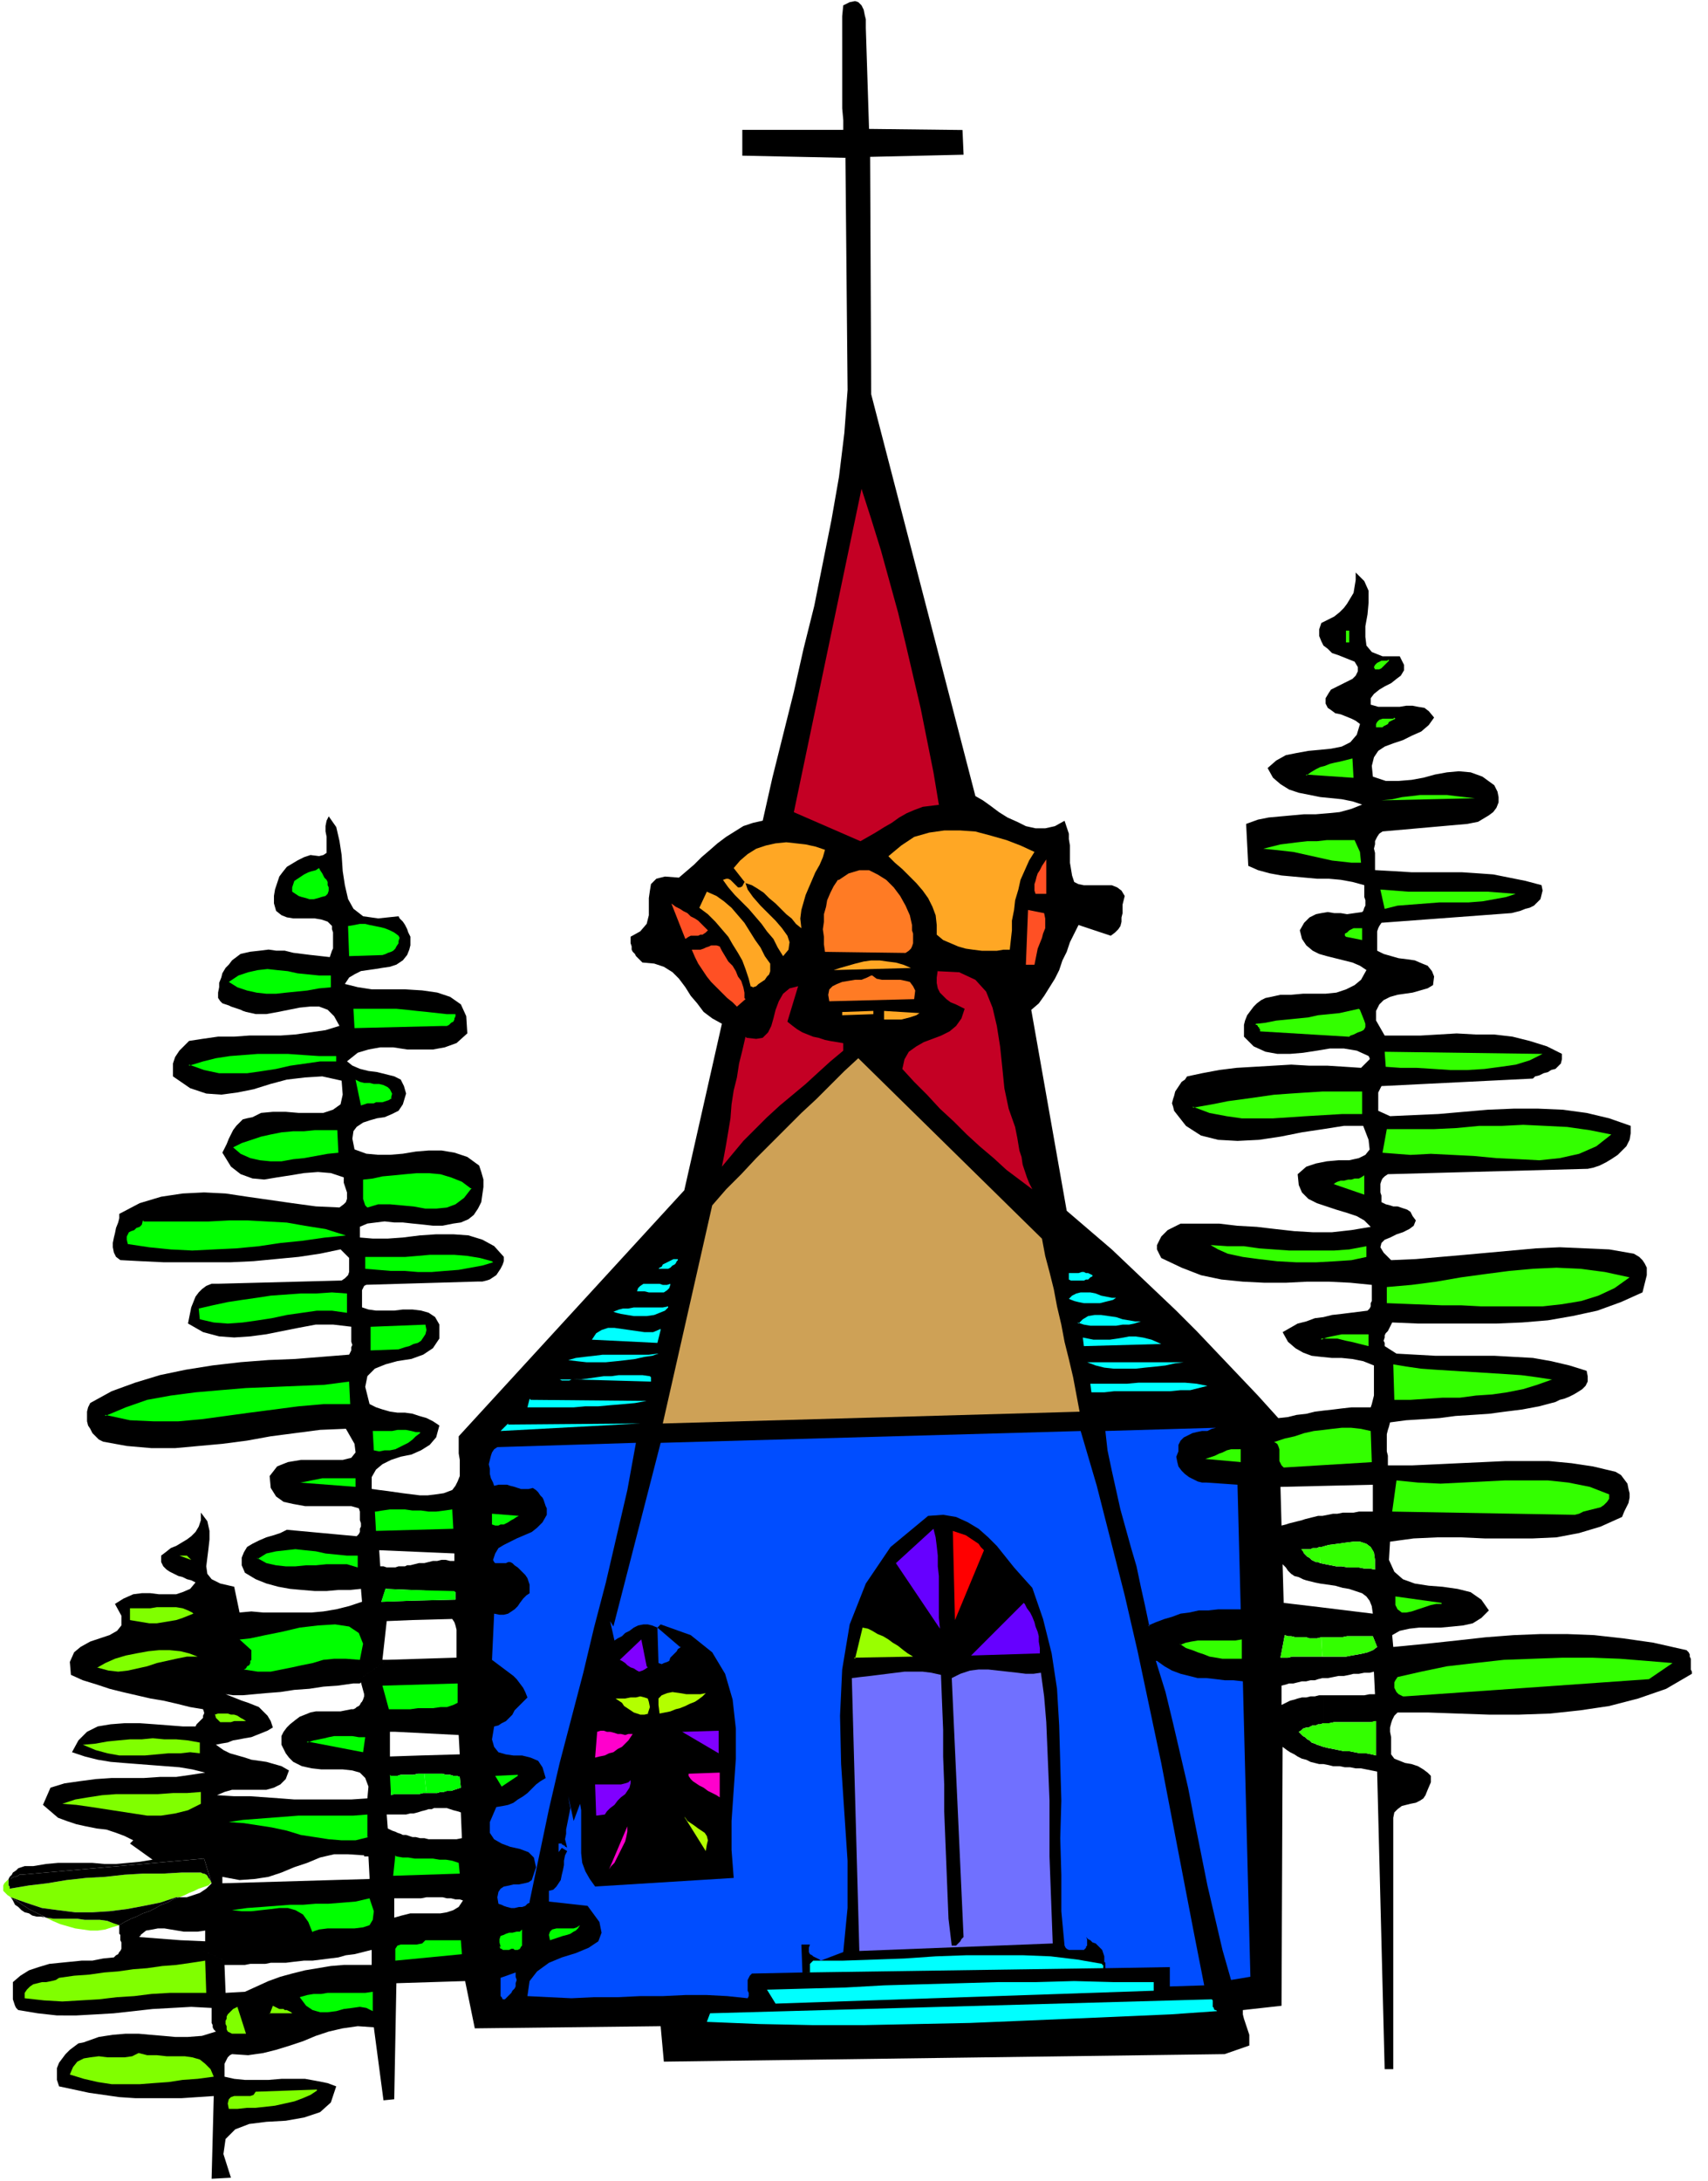 <svg xmlns="http://www.w3.org/2000/svg" fill-rule="evenodd" height="270.667" preserveAspectRatio="none" stroke-linecap="round" viewBox="0 0 1590 2030" width="212"><style>.pen1{stroke:none}.brush2{fill:#80ff00}.brush3{fill:#000}.brush4{fill:#c40024}.brush5{fill:#3f0}.brush6{fill:#ffa724}.brush7{fill:#0f0}.brush8{fill:#ff5024}.brush9{fill:#ff7b24}.brush11{fill:#0ff}.brush12{fill:#004dff}.brush13{fill:#60f}.brush16{fill:#8000ff}.brush18{fill:#b3ff00}.brush19{fill:#f0c}</style><path class="pen1 brush2" fill-rule="nonzero" d="M164 1766h3l5-2 4-2 5-2 4-2 3-1 3-1 3-1 1-1 1-1h1v-1l-1-1-1-2-1-1-1-2-1-1-2-1h-1l-2-1h-18l-18 1h-18l-17 1-18 2-18 1-18 2-18 3-17 2-18 3v-2l-1-1v-6l-1 1-2 2-1 1-1 2v5l2 2 2 2 3 2 14 5 15 5 15 2 16 2h16l16-1 16-2 16-3 15-3 15-5zm-54 25-5-1-5-2-7-1H79l-7-1H50l-7-1 6 3 7 3 7 2 7 2 7 1 7 1h7l7-1 6-2 7-2z"/><path class="pen1 brush3" fill-rule="nonzero" d="m1295 1633 3 4 5 2 5 2 6 1 6 2 5 3 4 3 3 3v6l-3 7-2 5-2 3-3 2-4 2-5 1-4 1-4 1-4 3-3 3-1 5v234h-8l-7-277-5-1-5-1-5-1h-5l-5-1h-5l-5-1h-6l-4-1-5-1v-16l4 1 5 1 5 1 5 1h5l5 1 5 1h6l5 1 4 1v-32l-5 1h-34l-5 1h-5v-26h38l5-1h5l-1-21-4 1h-5l-5 1h-5l-4 1-5 1h-5l-5 1-5 1h-5v-20h22l5-1 6-1 5-1 4-1 5-2 4-3-4-10h-24l-5 1h-19l-1-28 49 6-1-7-2-5-3-4-4-3-6-2-6-2-6-1-7-2-7-1-7-1v-19l5 1 5 1 5 1h5l6 1h10l5 1h5l5 1v-9l-1-7-3-5-4-3-6-2h-6l-8 1-7 1-8 1-7 2 1-29 5-1 5-1h4l5-1h10l5-1h13v-25l-86 2 1 36 4-1 3-1 4-1 4-1 4-1 3-1 4-1 4-1 4-1h4l-1 29h-2l-2 1h-4l-2 1h-8l1 2 1 2 2 2 1 1 2 1 2 2 2 1 2 1h2l2 1v19l-5-1-4-1-4-1-3-1-4-2-4-1-3-2-3-3-2-3-3-3 1 36 34 4 1 28-4 1h-7l-3-1h-10l-4-1h-3l-3-1-4 21h7l4-1h28v20l-4 1-3 1h-4l-4 1h-4l-4 1-4 1h-4l-3 1-4 1v18l4-2 4-2 4-1 3-1 4-1h4l4-1h4l4-1h4v26l-3 1h-2l-2 1h-3l-2 1-2 1h-2l-3 1-2 2-2 1 2 2 2 2 2 1 2 2 2 1 2 2 3 1 2 1 3 1 3 1v16h-4l-4-1-4-1-4-2-4-1-4-2-3-2-4-2-3-2-4-3-1 241-36 4v4l1 4 1 3 1 3 1 3 1 3 1 3v10l-23 8-522 7-3-33-173 2-9-44-64 2-2 108-10 1-9-68-15-1-14 2-13 3-12 4-12 5-12 4-13 4-12 3-14 2-15-1-2 1-2 2-1 2-1 2-1 2v12l9 2 10 1h22l12-1h22l11 2 10 2 8 3-5 15-10 9-15 5-17 3-18 1-16 2-13 5-9 9-2 14 7 22-18 1 2-77-15 1-15 1h-43l-15-1-14-2-14-2-14-3-14-3-2-6v-11l2-5 3-4 3-4 4-4 4-3 4-3 5-1 14-5 13-2 12-1h12l11 1 12 1 11 1h12l13-1 13-4-2-2-1-2v-2l-1-2v-14l-19-1-18 1-18 1-18 2-18 2-17 1-18 1H53l-18-2-18-3-2-2-1-2-1-3-1-3v-16l7-6 8-5 9-3 10-3 10-1 10-1 10-1h10l10-2 10-1 2-2 2-1 1-2 1-1 1-2v-6l-1-2v-3l19-2v1h-1v1h-1l39 3 50 23h-9l1 26 18-1 11-5 11-5 11-4 11-3 12-3 12-2 12-2 12-1h26v-14l-8 2-8 2-8 1-7 2-8 1-8 1-8 1h-8l-9 1-8 1 101-43v1l7-2 8-2h28l6-1 6-2 5-3 4-6-3-1h-4l-4-1h-4l-4-1h-15l-5 1h-5l-43-20-1-19h-4v-1l48-17 4 1h4l4 1h26l5-1-1-24-3-1-4-1-3-1-3-1h-12l-2 1h-3l-2-15h10l3-1h3l3-1h4l3-1 3-1 3-1-1-10-3-1h-3l-3-1h-4l-3-1h-17l-2-17 35-1-1-18-59-3-41-21h2l2-1 1-1 2-1 1-1 1-2 1-1 1-2 1-3v-2l-3-11-1 1h-6l32-22 64-2v-26l-1-4-1-3-2-3-37 1-1-18 41-1v-7l-41-2-1-23 4-1 4-1h5l4-1 4-1h4l4-1h4l4 1h4v-7l-70-3 1 15h3l3 1h8l3-1h6l2-1h3l1 23-24-1-4 12 28-1 1 18-24 1-4 36h5l-32 22-14 2-14 1-13 2-14 1-13 2-13 1-11 1-11 1h-9l-7-1 5 2 5 2 5 2 6 2 5 2 5 2 4 4 4 4 3 5 2 6-5 3-5 2-5 2-5 2-6 1-5 1-6 1-5 2-6 1-5 1 7 5 6 3 7 2 7 2 6 2 7 1 7 1 7 2 7 2 7 4-3 8-5 5-6 3-7 2h-32l-7 2-7 3 16 1h15l14 1 14 1 13 1h53l15-1 1-11-3-8-5-5-7-2-9-1h-20l-9-1-9-2-8-4-4-4-3-4-2-4-2-4v-8l2-4 3-4 3-3 5-4 4-3 5-2 5-2 5-1h23l5-1 5-1 41 21h-5v23l30-1 2 17h-6l-4 1h-12l-3 1h-6v18l3-1h23l4-1h3l2 15-3 1-4 1-3 1-4 1h-3l-4 1h-18l1 13 2 1 2 1 3 1 2 1 3 1 2 1h3l3 1 3 1h3l-48 17-15-1h-13l-13 3-12 5-12 4-12 5-12 4-13 2-14 1-16-3v6l137-4v-2l43 20h-20v17l-101 43h-14l-5 1h-14l-5 1h-10l-50-23 23 1v-10l-7 1h-13l-6-1-6-1-6-1h-6l-5 1-6 1-5 4-19 2v-2l-1-1v-8l5-3 6-3 5-2 6-3 6-2 6-3 5-3 6-2 5-3 6-2h7l3-1 3-1 3-1 3-1 3-2 3-2 2-2 3-3-7-23-170 15h-2l-1 1h-1l-1 1h-2l-2 1-1 1H8l1-2 2-2 1-2 3-2 2-2 3-1 3-1h8l12-2 11-1h32l11 1h11l11-1 11-1 12-2-21-15 3-3-8-4-8-3-9-3-9-1-10-2-9-2-9-3-8-3-7-6-7-6 7-16 13-4 14-2 15-2 15-1h30l15-1h15l14-2 13-2-12-3-12-2-13-1-13-1-13-1-13-1-12-1-12-2-12-3-12-4 6-11 8-8 10-5 12-2 13-1h14l14 1 13 1 13 1h12l1-2 1-1 1-1 2-2 1-1 1-1v-2l1-2v-1l-1-3-12-2-12-3-13-3-12-2-13-3-13-3-12-3-12-4-13-4-11-5-1-12 4-9 6-5 9-5 9-3 9-3 7-4 4-5v-9l-6-11 8-5 9-4 8-1h8l8 1h16l6-2 7-3 5-6-4-2-4-1-4-2-4-1-4-2-4-2-3-2-3-3-2-4v-6l4-3 5-4 5-2 5-3 5-3 4-3 4-4 3-5 2-6v-7l6 8 2 9v8l-1 9-1 8-1 8 1 7 4 5 8 4 13 3 5 24 11-1 11 1h45l11-1 12-2 12-3 12-4-1-12-10 1h-11l-11 1h-11l-12-1-11-1-11-2-11-3-10-4-10-6-3-7v-7l2-5 3-5 5-3 6-3 7-3 7-2 6-2 6-3 65 6 2-2 1-2v-3l1-2v-3l-1-3v-8l-1-3-7-2h-43l-11-2-9-2-7-5-5-8-1-11 7-9 10-4 12-2h39l8-2 4-5-1-8-8-14-24 1-23 3-23 3-22 4-23 3-22 2-22 2h-22l-23-2-22-4-4-2-3-3-3-3-2-4-2-3-1-4v-9l1-4 2-4 20-11 22-8 23-7 24-5 25-4 26-3 26-2 25-1 25-2 25-2 1-2 1-2v-3l1-2-1-3v-14l-17-2h-16l-16 3-15 3-15 3-15 2-15 1-14-1-15-4-14-8 1-5 1-5 1-5 2-5 2-5 3-4 3-3 4-3 5-2h6l115-3 3-2 1-1 2-2 1-3v-13l-8-8-19 4-20 3-21 2-21 2-21 1h-63l-21-1-19-1-4-3-2-4-1-5v-4l1-5 1-4 1-5 2-5 1-4v-4l19-10 20-6 20-3 20-1 20 1 20 3 21 3 21 3 22 3 22 1 4-3 2-2 1-3v-6l-1-3-1-3-1-3v-5l-12-4-12-1-13 1-12 2-13 2-12 2-11-1-11-4-9-7-8-13 2-4 2-4 2-5 2-4 2-4 3-4 3-3 3-3 4-1 5-1 8-4 11-1h12l12 1h23l9-3 7-5 2-9-1-13-18-4-16 1-17 2-15 4-16 5-15 3-15 2-14-1-15-5-16-11v-12l1-3 1-3 2-3 2-3 3-3 3-3 3-3 13-2 14-2h15l14-1h29l14-1 14-2 14-2 13-4-5-9-6-6-8-3h-8l-10 1-10 2-10 2-11 2h-10l-9-2-3-1-2-1-3-1-3-1-3-1-2-1-3-1-3-1-2-2-2-3v-5l1-5v-4l2-5 1-4 3-5 3-3 3-4 4-3 4-3 9-2 9-1 8-1 7 1h8l8 2 8 1 8 1 9 1 9 1 1-3 1-3 1-2v-15l-1-3v-3l-4-4-6-2-6-1h-20l-6-1-5-2-5-4-2-7v-7l1-6 2-6 2-6 3-4 4-5 5-3 5-3 6-3 6-2 8 1 4-1 3-2v-15l-1-5v-5l1-5 2-4 7 10 3 13 2 13 1 15 2 13 3 13 5 9 9 7 14 2 19-2 1 2 3 3 2 3 2 4 1 3 2 4v8l-1 4-2 5-4 5-6 4-6 2-7 1-6 1-7 1-7 1-6 3-5 3-4 6 12 3 13 2h31l16 1 14 2 12 4 10 7 5 11 1 16-10 9-11 4-11 2h-24l-13-2h-12l-11 2-10 3-10 8 5 4 7 3 8 2 8 1 8 2 8 2 6 3 3 6 2 7-3 10-4 6-6 3-7 3-7 1-7 2-6 2-6 4-3 4-1 7 2 10 11 4 11 1h11l12-1 12-2 12-1h12l12 2 12 4 11 8 2 6 2 7v7l-1 7-1 7-3 6-4 6-5 4-7 3-7 1-10 2h-9l-9-1-10-1-9-1h-8l-9-1-8 1-8 1-7 3v10l12 1h14l14-1 16-2 15-1h16l14 1 13 4 11 6 9 10v4l-1 3-2 4-2 3-2 3-3 2-3 2-3 1-4 1h-5l-103 3-2 1-1 2-1 2v16l6 2 7 1h17l8-1h9l8 1 7 2 6 4 4 7v13l-6 9-9 6-11 4-13 2-11 3-10 4-7 7-2 10 4 16 6 3 6 2 7 2 7 1h7l7 1 6 2 7 2 6 3 6 4-3 11-6 7-8 5-9 4-10 2-9 3-8 4-6 5-4 7v11l7 1 8 1 7 1 7 1 8 1 8 1h7l8-1 7-1 8-3 3-4 2-4 2-5v-15l-1-6v-16l210-229 35-155-9-5-8-6-6-8-6-7-5-8-6-8-6-6-8-5-9-3-11-1-2-2-2-2-2-2-1-2-2-2-1-2v-3l-1-3v-6l9-5 6-7 2-8v-16l1-7 1-6 5-5 8-2 13 1 7-6 7-6 7-7 7-6 8-7 8-6 8-5 8-5 9-3 9-2 9-40 10-40 10-40 9-40 10-40 8-40 8-40 7-40 5-41 3-40-2-216-96-2v-24h94v-9l-1-11V15l1-10 6-3 5-1 3 1 3 3 2 4 1 5 1 4v8l3 94 87 1 1 23-87 2 1 221 97 374 7 4 7 5 8 6 8 5 9 4 8 4 9 2h9l9-2 9-5 2 6 2 6v5l1 6v16l1 6 1 6 2 6 4 2 5 1h26l5 2 4 3 3 5-1 4-1 4v8l-1 4v4l-1 4-2 3-3 3-4 3-30-10-4 8-4 8-3 9-4 8-3 9-4 8-5 8-5 8-5 7-7 6 33 187 21 18 21 18 20 19 20 19 20 19 19 19 19 20 19 20 19 20 19 21 9-1 8-2 9-1 8-2 8-1 9-1 8-1 9-1h18l1-3 1-4 1-4v-28l-10-4-10-2-10-1h-9l-10-1-9-1-8-3-7-4-7-6-5-9 7-4 7-4 8-2 8-3 8-1 8-2 9-1 8-1 8-1 8-1 2-2 1-2v-3l1-2v-15l-20-2-20-1h-20l-20 1h-20l-20-1-20-2-19-4-18-7-19-9-2-4-2-4v-4l2-4 2-4 3-3 3-3 4-2 4-2 4-2h36l17 2 18 1 17 2 18 2 17 1h18l18-2 18-3-6-6-7-4-9-3-10-3-9-3-9-3-8-4-6-6-3-7-1-10 8-7 9-3 10-2 11-1h10l9-2 6-3 4-5-1-9-5-13h-18l-19 3-20 3-20 4-20 3-20 1-18-1-16-4-14-9-11-14-1-4-1-3 1-4 1-3 1-4 2-3 2-3 2-3 3-2 2-3 14-3 16-3 16-2 17-1 17-1 17-1 17 1h17l16 1 15 1 1-1 1-1 1-1 1-1 1-1 1-1 1-1 1-1v-1l-1-2-11-5-12-2h-13l-12 2-13 2-12 1h-12l-11-2-11-5-9-9v-11l1-4 2-5 3-4 3-4 3-3 4-3 4-2 5-1 9-2h10l11-1h21l10-1 9-3 8-4 6-5 5-9-6-4-7-3-8-2-8-2-8-2-7-2-6-3-6-5-4-6-2-8 4-7 5-5 6-3 5-1 6-1 6 1h6l6 1 7-1 7-1 1-1 1-3 1-2v-5l-1-3v-11l-11-3-11-2-11-1h-11l-11-1-11-1-11-1-11-2-11-3-9-4-2-39 11-4 10-2 11-1 11-1 11-1h11l12-1 10-1 11-3 10-4-9-3-10-2-10-1-10-1-10-2-10-2-9-3-8-5-7-6-5-9 8-7 9-5 10-2 11-2 11-1 10-1 10-2 8-4 6-7 3-10-4-3-4-2-5-2-5-2-5-1-4-3-3-2-2-4v-5l3-5 2-3 4-2 4-2 4-2 4-2 4-2 3-3 2-4v-4l-3-5-5-2-5-2-5-2-6-2-4-4-4-3-2-4-2-5v-6l2-6 6-3 6-3 5-4 4-4 3-4 3-5 3-5 1-6 1-6v-7l8 8 4 9v11l-1 11-2 11v10l1 8 5 6 10 4h16l4 8v5l-3 5-4 3-5 4-6 3-5 3-5 4-3 4v6l7 2h20l6-1h6l5 1 6 1 4 3 5 6-5 7-7 6-9 4-8 4-9 3-8 3-6 4-4 6-2 8 1 10 12 4h12l12-1 11-2 11-3 11-2 11-1 11 1 11 4 11 8 3 6 1 5v5l-2 5-3 4-4 3-5 3-5 3-5 1-5 1-79 7-3 2-2 3-2 4v3l-1 4 1 4v16l18 1 16 1h47l15 1 14 1 15 3 15 3 15 4 1 5-1 4-1 4-3 3-3 3-4 2-4 1-5 2-4 1-4 1-121 9-2 3-1 2-1 3v18l6 3 7 2 7 2 8 1 7 1 7 3 5 2 4 5 2 5-1 8-5 3-7 2-7 2-7 1-7 1-7 2-6 3-4 4-3 6v9l8 14h33l17-1 17-1 18 1h17l17 2 16 4 16 5 14 7v5l-1 4-2 2-3 3-4 1-3 2-4 1-4 2-4 1-2 2-141 7-1 2-1 2-1 2v17l11 5 22-1 23-1 23-2 23-2 24-1h23l23 1 22 3 21 5 20 7v7l-1 6-3 6-4 4-4 4-6 4-5 3-6 3-6 2-5 1-186 5-3 2-2 2-1 2-1 3v8l1 3v6l4 2 4 1 3 1h4l3 1 3 1 3 1 3 2 2 4 3 4-2 5-4 3-6 3-6 2-6 3-5 2-3 3-1 4 3 5 7 7 23-1 23-2 23-2 22-2 22-2 22-2 22-1 23 1 23 1 23 4 5 3 3 3 2 3 2 4v7l-1 4-1 4-1 4-1 4-20 9-22 8-23 5-23 4-24 2-24 1h-73l-24-1-1 2-1 2-1 2-1 2-2 2-1 2v2l-1 3 1 2v3l11 7 18 1 18 1h55l18 1 18 1 17 3 17 4 16 5 1 5v5l-2 4-3 3-3 2-5 3-4 2-5 2-4 1-4 2-15 4-16 3-16 2-15 2-15 1-16 1-15 2-15 1-16 1-15 2-1 4-1 3-1 4v16l1 4v9h23l22-1 21-1 22-1 21-1h41l21 2 20 3 21 5 5 3 3 4 3 4 1 5 1 4v4l-1 5-2 4-2 4-2 5-20 9-20 6-21 4-22 1h-45l-22-1h-22l-22 1-22 3-1 17 5 11 8 7 11 4 13 2 13 1 14 2 12 3 10 7 7 10-7 7-8 5-9 2-10 1-11 1h-20l-9 1-9 2-7 4 1 11 31-3 28-3 27-3 26-2 25-1h25l25 1 27 3 28 4 31 7 2 2 1 2v2l1 2v10l1 2v2l-24 14-26 9-27 7-27 4-28 3-29 1h-28l-29-1-28-1h-28l-3 3-2 4-1 3-1 4v4l1 5v17z"/><path class="pen1 brush3" fill-rule="nonzero" d="m1300 1561 23-5 24-5 26-3 27-3 27-1 28-1h27l26 1 25 2 24 2-22 15-226 16h-3l-2-1-2-1-2-2-1-2-1-2v-5l1-2 2-3zm42-69-5 1-5 1-6 2-6 2-6 2-5 1h-4l-4-3-2-4v-8l43 7zm-42-114 20 2 21 1 20-1 20-1 20-1h40l19 2 20 4 18 7v4l-2 3-3 3-3 2-4 1-4 1-4 1-4 1-4 2-4 1-170-3 4-29zm144-94-13 5-13 4-15 3-14 2-15 1-15 2h-16l-15 1-15 1h-15l-1-33 12 2 14 2 14 1 16 1 16 1 16 1 16 1 15 1 15 2 14 2zm73-95-14 10-15 7-16 5-18 3-18 2h-57l-19-1h-18l-51-2v-15l23-2 23-3 23-4 22-3 23-3 22-2 22-1 22 1 23 3 23 5zm-226-138h44l21-1 21-2h21l20-1 21 1 20 1 21 3 20 4-14 11-16 7-18 4-19 2-19-1-21-1-21-2-20-1-20-1-19 1-26-2 4-22zm145-70-12 6-13 4-14 2-15 2-16 1h-16l-15-1-16-1h-15l-14-1-1-14 147 2zm-25-149-9 3-11 2-11 2-13 1h-27l-13 1-13 1-13 1-12 3-4-18 13 1 13 1h74l13 1 13 1zm-38-89-87 2 10-1 9-2 9-1 8-1h25l8 1 9 1 9 1zm-75-75-1 2-2 1-2 1-1 2-2 1-2 1-1 1h-6v-3l1-2 1-1 1-1 3-1h12zm-19-46 2 1h3l2-1 1-1 1-1 1-1 1-1 2-2 1-1h-7l-2 1-2 1-1 1-1 1-1 2 1 2zm-26-25v-10h3v11h-3zm-37 124 4-2 5-3 4-2 4-1 5-2 4-1 5-1 4-1 4-1 4-1 1 18-44-2zm-40 69 8-2 8-2 8-1 8-1 9-1h9l9-1h26l5 11 1 10h-9l-9-1-9-1-9-2-9-2-9-2-9-2-9-1-9-1-10-1zm77 82-1-1v-2l2-1 2-2 2-1 2-1h8v11l-15-3zm2 93-82-5v-2l-1-1v-1h-1v-1l-1-1h-1v-1l9-1 10-2 10-1 10-1 10-1 9-2 10-1 10-1 9-2 10-1 4 10 1 3v3l-1 2-1 1-2 1-3 1-2 1-2 1-3 1-1 1zm-145 65 18-2 15-3 15-2 14-2 14-2 14-1 15-1 16-1h37v21h-19l-17 1-17 1-15 1-15 1h-29l-14-2-16-3-15-5zm131 72 2-1 2-1 3-1h3l4-1h3l3-1h4l2-1 3-2v18l-28-10zm-114 57 16 1h15l14 2 14 1 14 1h42l14-1 16-3v10l-14 3-15 1-18 1h-18l-18-1-17-2-15-2-14-3-9-4-6-4zm103 87 5-1 4-1 5-1 5-1h25v11l-4-1-4-1-4-1-4-1-5-1-4-1-4-1h-10l-5 1zm-839 87-4 4-3 3-4 3-4 2-4 2-4 2-5 1h-5l-5 1-5-1-1-18h18l5-1h8l5 1 4 1 4 1zm4-100 2 5-1 4-2 3-2 3-3 2-4 1-4 2-4 1-3 1-3 1-26 1v-22l51-2zm63-59-9 4-11 2-11 2-13 1-12 1h-13l-12-1h-13l-12-1-12-1v-11h37l12-1 11-1h23l12 1 12 2 12 4zm-120-76 9-1 9-2 11-1 10-1 11-1h11l11 1 10 3 10 4 9 6-7 9-8 6-8 3-10 1h-10l-11-2-11-1-11-1h-11l-10 3-2-2-1-3-1-3v-18zm26-76-2 2-3 1-3 1h-6l-2 1h-6l-3 1-3 1-5-24 4 2 4 1h5l4 1h5l4 1 4 2 2 2 2 4v4zm60-78v2l-1 2v1l-1 2-2 1-1 1-1 1-2 1h-4l-82 2-1-18h40l10 1 9 1 10 1 9 1 9 1h8zm-53-74 1 3-1 3v2l-2 3-1 2-2 2-2 1-3 1-2 1-3 1-31 1-1-28 6-1 5-1h5l4 1 5 1 5 1 4 1 5 2 4 2 4 3zm-66-38-2 2-4 1-3 1-4 1h-4l-3-1-4-1-3-1-3-2-3-2v-4l1-3 1-3 3-2 3-2 3-2 4-2 3-1 4-1 3-2 1 2 2 3 1 2 1 2 2 2 1 2v3l1 2v3l-1 3zm-92 82 9-6 9-3 9-2 9-1 9 1 10 1 9 2 10 1 10 1h11v11l-11 1-11 2-10 1-10 1-9 1h-9l-9-1-9-2-9-3-8-5zm-37 77 13-3 12-3 13-2 13-1 13-1h28l14 1 15 1h16v5h-15l-14 2-14 2-13 3-13 2-14 2h-26l-14-3-14-4zm41 77 8-4 9-3 9-3 9-2 10-2 11-1h10l10-1h21l1 21-10 1-11 2-11 2-10 1-11 2h-10l-10-1-9-2-9-4-7-6zm-98 90-1-4v-3l1-2 1-2 2-1 3-1 2-2 3-1 2-2 2-3h60l19-1h18l18 1 18 1 17 3 19 3 19 6-20 2-21 3-20 2-20 3-21 2-21 1-20 1-20-1-20-2-20-3zm66 70v-10l13-3 14-3 13-2 14-2 13-2 14-1 14-1h14l15-1 14 1v18l-14-2h-14l-14 2-14 2-14 3-13 2-14 2-14 1-13-1-13-3zm-87 89 19-7 20-7 22-4 23-3 23-2 24-2 25-1 24-1 24-1 23-3 1 21h-25l-23 2-23 3-23 3-22 3-22 3-22 2h-23l-22-1-23-4zm181 63 6-1 5-1 5-1 5-1h31v8l-51-4zm-40 70 9-4 9-2 9-1 9-1 9 1 10 1 9 2 10 1 10 1h10v11l-10-3h-19l-10 1h-9l-10 1h-9l-9-1-9-2-8-4zm-72-2h7l4 4-10-4zm12 53-4 3-5 2-6 2-6 1-6 1-6 1h-7l-6-1-6-1-6-1v-11h19l6-1h18l6 1 5 2 5 3zm-89 51 8-4 9-4 10-3 10-2 11-2 10-1h10l10 1 8 2 8 3h-10l-10 2-9 2-9 2-9 3-9 2-9 2-9 1-9-1-10-3zm-13 72 12-1 11-2 10-1 11-1h11l10-1 11 1h11l11 1 11 2v10l-9-1-9 1h-11l-11 1-11 1h-24l-11-2-11-3-11-5zm-19 55 12-4 12-2 13-2 13-1h39l14-1h13l13-1v11l-12 6-12 3-13 2h-13l-13-2-13-2-13-2-13-2-14-2-13-1zm130 32-39-3 39 4zm156 56 4 12-1 8-3 5-6 2-8 1h-25l-8 1-6 3-4-10-5-7-7-4-7-2h-8l-8 1-9 1-9 1h-9l-9-1 14-2 14-1 13-1 13-1h12l12-1h12l13-1 12-1 13-3zm-131 33h29l-29 1zm124-169-51-9 6-2 5-1 5-1 4-1 5-1h17l6 1h6l-2 14zm5 58 1 21-12 3h-13l-12-1-13-2-13-2-13-4-14-3-13-2-13-2-14-1 13-2 13-1 13-1 13-1 13-1h51l13-1zm-142-94 1 4 2 2 2 2h10l3-1h11l-3-2-2-1-3-2-3-1h-3l-3-1h-9l-3 1zm135-50-13-1h-11l-10 1-10 3-10 2-9 2-10 2-10 2h-12l-13-2 2-1 1-2 2-1 1-2v-2l1-1v-9l-10-10 9-1 14-3 15-3 17-4 17-2 16-1 13 2 9 6 4 10-3 15zm15-120v-18l6-1 7-1h14l7 1h8l7 1h7l8-1 7-1 1 18-72 2zm12 166-5-22 69-2v18l-4 2-6 2h-6l-7 1h-14l-7 1h-20zm4 154 3-17 6 1h5l6 1h17l6 1h6l6 1 6 2 1 10-62 2zM22 1860l1-5 2-3 3-3 3-2 4-1 4-1h4l5-1 4-1 3-2 14-2 14-1 14-2 13-1 14-2 13-1 14-2 13-1 14-2 13-2 1 30h-34l-17 1-16 2-16 1-17 2-17 1-17 1-17-1-18-2zm43 71 3-7 4-5 6-3 6-1 8-1 8 1h16l7-1 6-3 8 2h9l9 1h17l7 1 7 2 5 4 5 5 3 7-15 2-14 1-13 2-14 1-13 1h-26l-13-2-13-3-13-4zm173 16 57-1-6 4-7 3-8 3-9 2-9 2-9 1-9 1h-8l-9 1h-8l-1-5 1-4 2-2 3-1h15l3-1 2-3zm-27-61-1-2v-3l1-2v-2l1-2 2-2 2-2 1-1 2-1 2-1 8 25h-13l-2-1-2-1-1-2v-3zm40-12 3-7 2 1 2 1 2 1h4l1 1h2l2 1 2 1 1 1-21 1zm28-15 7-2 6-1h7l6-1h35l7-1v18l-6-3-6-1-7 1-8 1-7 2-8 1h-7l-7-2-6-4-6-8zm89-34v-11l2-3 3-1h15l5-1 3-3h33l1 13-62 6zm787-476 1 12-34-3 3-1 3-1 3-1 4-2 3-1 4-2 4-1h9zm1 195h-18l-6-1-6-1-5-2-6-2-5-2-6-2-5-3 5-2 5-1 6-1h35l6-1v18z"/><path class="pen1 brush3" fill-rule="nonzero" d="m1096 1350-1 6 1 5 1 4 3 4 3 3 4 3 4 2 4 2 4 1h4l29 2 3 116h-21l-9 1h-9l-9 2-8 1-8 3-7 2-8 3-6 4-4-19-4-18-4-19-5-17-5-18-5-18-4-18-4-18-4-19-2-18 103-3-4 1-4 2h-5l-5 1-4 1-4 2-4 2-3 3-2 4v6zm32-42-107 3 108-3zm-101-13-11 1v-8h33l11-1h43l11 1 10 2-8 2-8 2h-9l-10 1h-52l-9 1zm75-27-8 1-9 2-9 1-10 1-9 1h-20l-9-1-8-2-8-3h90zm-94-16v-7l10 2h15l7-1 6-1 5-1h6l7 1 8 2 9 4-72 2zm-5-21 5-3 5-3 6-1h6l7 1 7 1 6 2 6 1 6 1h5l-6 2-5 1h-6l-6 1h-24l-6-1-5-1zm-8-22 3-3 4-2 4-1h9l5 1 5 2 5 1 5 1h4l-3 2-4 1-4 1-4 1h-15l-5-1-4-1-5-2zm22-22-2 2-2 2h-2l-2 1h-12l-2-1v-6h9l3-1h2l2 1h2l2 1 2 2zm-56-81-12-8-12-9-12-11-13-11-12-11-12-12-13-12-12-13-12-12-11-12 2-9 4-7 7-5 7-4 8-3 8-3 8-4 6-5 5-7 3-9-4-2-4-2-5-2-4-3-3-3-3-3-2-4-1-5v-5l1-6 20 1 15 7 10 11 6 15 4 17 3 19 2 19 2 20 4 19 6 17 1 5 1 5 1 6 1 6 2 6 1 7 2 6 2 6 2 5 3 6zM784 970l1 8-12 10-11 10-12 11-12 10-12 10-12 11-11 11-11 11-10 12-10 12 2-10 2-11 2-12 2-12 1-13 2-13 3-12 2-13 3-12 4-12 9 1 6-1 5-5 3-6 2-7 2-8 3-8 4-7 6-5 8-2-10 33 5 4 4 3 5 3 5 2 5 2 5 1 6 2 5 1 6 1 6 1zm58-84h-74l-1-7v-7l-1-7 1-7v-7l2-7 1-6 3-7 3-6 5-6 9-6 10-3h9l8 4 8 5 7 7 6 8 5 9 4 9 2 9v5l1 3v9l-1 3-1 2-2 2-3 2zm5 15-71 2 6-2 7-2 7-2 8-2 7-1h8l7 1 8 1 7 2 7 3zm-63 44v-3l29-1v3l-29 1zm-13-13v-6l1-5 3-3 4-2 5-2 6-1 6-1h6l5-2 5-2 4 3 5 1h17l5 1 4 1 3 4 2 4-1 8-79 2zm85 11-3 2-3 1-3 1-4 1-4 1h-16v-8l33 2zm107-45h-8l2-51 15 3 1 5v9l-2 5-1 4-2 5-2 5-1 5-1 5-1 5zm10-98 2 32h-11l-1-3v-6l1-3 1-4 1-3 2-3 2-4 2-3 2-3zm-10-7-5 8-4 9-4 9-2 9-3 10-1 9-2 10v9l-1 9-1 9h-6l-6 1h-14l-8-1-7-1-7-2-7-3-7-3-6-4v-10l-1-9-3-8-4-8-5-7-6-7-6-6-7-7-7-6-6-6 12-10 12-8 14-4 14-2h15l14 1 15 4 14 4 13 5 13 6zM802 455l9 28 9 29 8 29 8 29 7 29 7 30 7 30 6 30 6 30 6 30-8 1-8 1-8 3-7 3-7 4-7 5-7 4-8 5-7 4-7 4-62-27 63-301zM693 821l-10-13 6-7 7-6 8-5 9-3 9-2 10-1 9 1 9 1 9 2 9 3-2 7-3 7-4 7-3 7-3 7-3 7-2 7-2 7-1 8 1 9-5-4-4-5-5-4-5-5-5-5-6-5-5-5-6-4-5-3-6-2 2 6 5 7 7 8 7 7 7 7 6 7 5 7 2 6-1 7-5 6-5-8-4-8-6-7-5-7-6-7-6-7-6-6-7-7-6-7-5-7 3-1h2l2 1 2 2 2 2 2 2 1 1h2l2-1 3-3zm-35 9 9 4 7 5 7 6 6 7 6 7 5 8 5 8 5 7 4 8 5 7v7l-1 3-2 2-2 3-3 2-3 2-2 2-3 1h-2l-2-8-3-9-3-8-4-7-5-8-4-7-6-7-6-7-7-7-8-6 7-15zm-33 11 4 3 4 2 3 2 4 2 3 3 4 2 3 2 3 3 3 3 3 3-2 2-3 2h-2l-2 1h-7l-2 1-3 2-13-33zm19 43h8l3-1 2-1 3-1 2-1h5l3 1 2 4 3 5 3 5 4 4 3 5 2 5 3 4 2 6 1 5 1 6-8 7-4-4-5-4-5-5-5-5-5-5-4-5-4-6-4-6-3-6-3-7zm19 238 13-15 14-14 14-15 14-14 14-14 14-14 14-13 13-13 13-13 13-12 171 168 3 16 4 15 4 16 3 16 4 17 3 16 4 16 4 17 3 16 4 16-389 11 46-203zm-50 58 3 1h6l2-1 2-2 2-1 1-1 1-2 1-1-2-1h-2l-2 1-2 1-2 1-2 1-2 1-1 2-2 1-1 1zm11 15-1 4-2 2-3 2h-14l-4-1h-7l1-3 2-2 3-2h15l3 1h7zm-2 21-3 4-5 2-5 2-7 1h-12l-6-1-6-1-4-1-3-1 5-2 4-1h5l5-1h32zm-7 21-3 13-61-3 4-6 5-3 6-2h6l7 1 7 1 7 1 7 1h8l7-2zm-3 23-5 2-7 1-9 2-8 1-9 1-10 1h-18l-9-1-8-1 7-2 8-1 9-1 8-1h43l9-1zm-79 24h8l7-1 7-1 7-1h7l7-1h22l8 2v4l-72-2h-2l-2 1h-7l-2-1h-5 18zm-40 18 109 2-11 2-11 1-12 1-11 1h-12l-11 1h-43l3-7zm-20 23h123l-130 7 7-6zm22 424 4-11-2-9-5-5-8-3-9-2-8-3-7-4-4-6v-10l6-14 6-1 5-1 5-2 4-3 5-3 4-3 4-4 4-4 4-3 5-3-3-10-4-6-7-3-8-2h-8l-7-1-7-2-4-5-2-7 2-12 4-1 3-2 4-2 3-3 3-3 2-4 3-3 3-3 3-3 3-3-2-5-2-4-3-4-3-4-3-3-4-3-4-3-4-3-4-3-4-3 2-43 5 1h4l4-1 3-2 3-2 3-3 2-3 3-4 3-3 3-2v-8l-1-3-1-3-2-3-2-2-3-3-2-2-3-2-2-2-2-1h-2l-2 1h-10l-1-1-1-2 2-6 3-5 5-3 6-3 6-3 7-3 7-3 5-4 5-5 4-7v-6l-1-2-1-3-1-3-1-2-2-2-2-3-2-2-3-2-4 1h-7l-3-1-3-1-4-1-3-1h-8l-4 1-1-3-2-4-1-4v-5l-1-4 1-4 1-4 1-3 2-3 3-2 129-4-8 44-10 43-10 43-11 42-10 42-11 42-11 42-10 43-9 43-9 44-2 1-2 2-3 1h-3l-4 1h-3l-4-1-3-1-2-1-3-1-1-6 1-5 2-3 3-2 5-1 4-1h5l5-1 4-1 3-2z"/><path class="pen1 brush3" fill-rule="nonzero" d="m457 1408 26 3-2 1-3 2-2 1-3 2-2 1-2 1h-3l-2 1h-3l-3-1v-10zm4 245h21l-15 10-6-10zm142-58-3 1h-4l-3-1-3-1-3-2-3-2-3-2-2-3-3-2-3-2h9l5-1h5l4-1 4 1 3 1 1 3 1 5-1 6zm-27-50 21-19 6 26-3 2-2 1-3 1-2-1-3-2-3-1-3-2-2-2-3-2-2-1zm13 68-2 4-2 3-3 3-3 3-4 2-4 3-4 1-4 2-5 1-4 1 2-24 3-1h3l3 1h3l4 1 3 1h3l4 1 3-1h4zm-27 76-7 1-1-29h24l4-1 3-1 2-2v3l-1 4-2 3-2 3-4 3-3 3-3 4-4 3-3 3-2 3zm22 11v5l-1 5-1 4-2 4-2 4-2 4-2 4-2 4-3 3-2 3 17-39zm-46-64-2 23 3-23zm-69 225h-1l-1-2-1-1v-17l14-5v4l1 3-1 3v3l-1 2-2 2-1 2-2 2-2 2-2 2zm10-47h-3l-2 1h-6l-1-1h-1v-2l-1-4v-3l1-3 3-1 2-1 3-1h3l4-1h3l2-2v15l-1 1-1 2-2 1h-3z"/><path class="pen1 brush3" fill-rule="nonzero" d="m490 1857 3-13 7-9 11-8 12-5 13-4 12-5 9-6 3-8-2-10-11-15-36-4v-10l4-1 3-3 2-3 2-3 1-5 1-4 1-5v-4l1-5 2-4-5-3-3 4v-8h3v1h1l1 1h1v1h1l1 1-1-4-1-4 1-5v-4l1-5 1-5 1-5 1-5-1-5-1-6 5 23 6-16 1 6v40l1 9 3 8 4 7 5 7 129-8-2-26v-27l2-29 2-29v-28l-3-27-7-24-12-20-20-16-28-10-3 3 22 18-3 2-1 2-2 2-2 2-2 2-1 3-2 1-3 1-2 1-3-1-1-33-5-2-4-1h-4l-5 1-4 2-4 3-4 2-3 3-4 2-3 2-4-18 3 5 44-171 391-11 15 51 13 51 13 51 12 52 11 52 11 52 10 52 10 52 10 52 10 51-32 1v-18l-59 1h-1v-5l-1-1v-5l-1-3-1-3-2-2-2-2-2-2-3-1-2-2-2-1-2-2 1 2v6l-1 1v1l-1 1-1 1h-14l-2-1-1-1-1-2-3-32v-34l-1-34 1-35-1-35-1-35-2-34-5-33-8-32-10-29-9-10-8-9-8-10-8-10-8-8-9-8-10-6-11-5-12-2-14 1-35 29-23 34-15 38-7 42-2 43 1 45 3 45 3 45v44l-4 41-21 8-1-1-2-1-2-1-2-1-1-1-2-1-1-2v-4l1-3h-8l1 26h1l-48 1-2 2-1 2-1 2v10l1 2v3l-1 2-19-2-19-1h-20l-21 1h-21l-21 1h-22l-21 1-21-1-20-1z"/><path class="pen1 brush3" fill-rule="nonzero" d="m540 1792-2 3-2 2-2 1-3 2-3 1-4 1-3 1-3 1-3 1-3 1-1-5 1-3 2-2 4-1h16l3-1 3-2zm101-141 29-1v23l-3-2-4-2-4-2-4-3-4-2-3-2-3-2-2-2-2-3v-2zm15 71-18-30 2 3 3 2 3 2 4 3 3 2 3 2 2 3 1 4-1 4-1 6zm-21-110 34-1v21l-33-20zm-21-17-1-8v-6l3-3 5-2 5-1 7 1 6 1h13l5-1-3 3-4 3-3 2-5 2-4 2-5 2-4 1-5 2-5 1-5 1zm143 230h28l29-1 28-1 29-2 28-1h54l25 1 25 3 23 4v1h1v3l-276 4h3v-8l1-1 1-1 1-1zm92-283-53 2 7-29 5 1 4 2 5 3 5 2 5 3 4 3 5 3 5 4 4 3 5 3zm-15-87 35-32 2 8 1 8 1 9v10l1 9v39l1 10-41-61zm41 104 2 26 1 25v25l1 26v25l1 25 1 25 1 25 1 25 3 25h4l1-1 1-1 1-1 1-1 1-2 1-1 1-1-11-241 8-4 9-3 8-1h9l9 1 9 1 9 1 8 1h7l7-1 3 22 2 24 1 24 1 24 1 25v52l1 27 1 27 1 27-180 7-7-254 8-1 9-1 8-1 8-1 8-1 8-1h17l8 1 9 2zm14-51-2-83 3 1 3 1 3 1 3 1 3 2 3 2 3 2 3 2 2 3 3 3-27 65zm64-16 3 5 3 4 2 4 2 5 1 4 2 5 1 4v5l1 6v5l-64 2 50-48zm121 353v8l-352 12-8-13 37-1 36-1 36-2 35-1 36-1 35-1h35l36-1 37 1h37zm-416 36 3-7 468-12v6l1 1v1l1 1h1l1 1-43 3-46 2-46 2-47 2-48 2-49 1-49 1h-49l-49-1-49-2zm488-38-8-28-7-30-7-30-6-30-6-30-6-31-7-30-7-30-7-29-8-29 7 5 7 4 8 3 8 2 8 2h8l9 1 8 1h8l9 1 7 275-18 3zm48-477-1-2-1-2-1-2v-11l-1-3-1-2-2-2 9-3 9-2 9-3 9-2 9-1 8-1 9-1h9l9 1 9 2 1 29-82 5zM42 1785l-3-2-4-2-4-2-4-2-3-2-3-2-3-2-3-2-3-1-2-2 2 3 2 4 3 2 3 3 3 2 4 1 3 2 4 1h4l5 1zm-33-27 18-3 17-2 18-3 18-2 18-1 18-2 17-1h18l18-1h18l2 1h1l2 1 1 1 1 2 1 1 1 2 1 1v1l-7-23-170 15h-2l-1 1h-1l-1 1h-2l-2 1-1 1H8v6l1 1v2z"/><path class="pen1 brush3" fill-rule="nonzero" d="m164 1766-15 5-15 3-16 3-16 2-16 1H70l-16-2-15-2-15-5-14-5 2 2 3 1 3 2 3 2 3 2 3 2 4 2 4 2 4 2 4 2 7 1h22l7 1h14l7 1 5 2 6 2 5-3 6-3 5-2 6-3 6-2 6-3 5-3 6-2 5-3 6-2h-3z"/><path class="pen1 brush4" fill-rule="nonzero" d="m874 749-5-30-6-30-6-30-7-30-7-30-7-29-8-29-8-29-9-29-9-28-63 301 62 27 7-4 7-4 8-5 7-4 7-5 7-4 7-3 8-3 8-1 8-1z"/><path class="pen1 brush5" fill-rule="nonzero" d="M1253 587v11h3v-11h-3zm40 27-2 1h-5l-2 1-2 1-1 1-1 1-1 2 1 2h4l2-1 1-1 1-1 1-1 1-1 2-2 1-1zm5 54-1 1h-10l-3 1-1 1-1 1-1 2v3h6l1-1 2-1 2-1 1-2 2-1 2-1 2-1zm-82 53 44 3-1-18-4 1-4 1-4 1-5 1-4 1-5 2-4 1-4 2-5 3-4 3zm70 24 87-2-9-1-9-1-8-1h-25l-8 1-9 1-9 2-10 1z"/><path class="pen1 brush6" fill-rule="nonzero" d="m872 870 6 5 7 3 7 3 7 2 7 1 8 1h14l6-1h6l1-9 1-9v-9l2-10 1-9 3-10 2-9 4-9 4-9 5-8-13-6-13-5-14-4-15-4-14-1h-15l-14 2-14 4-12 8-12 10 6 6 7 6 7 7 6 6 6 7 5 7 4 8 3 8 1 9v10zm-179-49-2 4-2 1h-2l-1-1-2-2-2-2-2-2-2-1h-2l-3 1 5 7 6 7 7 7 6 6 6 7 6 7 5 7 6 7 4 8 5 8 5-6 1-7-2-6-5-7-6-7-7-7-7-7-7-8-5-7-2-6zm75-30-9-3-9-2-9-1-9-1-10 1-9 2-9 3-8 5-7 6-6 7 11 14 6 2 5 3 6 4 5 5 6 5 5 5 5 5 5 4 4 5 5 4-1-9 1-8 2-7 2-7 3-7 3-7 3-7 4-7 3-7 2-7z"/><path class="pen1 brush7" fill-rule="nonzero" d="m272 830 3 2 3 2 3 1 4 1 3 1h4l4-1 3-1 4-1 2-2 1-3v-3l-1-2v-3l-1-2-2-2-1-2-1-2-2-3-1-2-3 2-4 1-3 1-4 2-3 2-3 2-3 2-1 3-1 3v4z"/><path class="pen1 brush5" fill-rule="nonzero" d="M1261 782h-26l-9 1h-9l-9 1-8 1-8 1-8 2-8 2 10 1 9 1 9 1 9 2 9 2 9 2 9 2 9 1 9 1h9l-1-10-5-11z"/><path class="pen1 brush8" fill-rule="nonzero" d="M974 832v-32l-2 3-2 3-2 4-2 3-1 3-1 4-1 3v6l1 3h11z"/><path class="pen1 brush9" fill-rule="nonzero" d="m780 819-4 6-3 6-3 7-1 6-2 7v7l-1 7 1 7v7l1 7 75 1 3-2 2-2 1-2 1-3v-9l-1-3v-5l-2-9-4-9-5-9-6-8-7-7-8-5-8-4h-9l-10 3-9 6z"/><path class="pen1 brush6" fill-rule="nonzero" d="m699 918 2 1 3-1 2-2 3-2 3-2 2-3 2-2 1-3v-7l-5-7-4-8-5-7-5-8-5-8-6-7-6-7-7-6-7-5-9-4-7 15 8 6 7 7 6 7 6 7 4 7 5 8 4 7 3 8 3 9 2 8z"/><path class="pen1 brush8" fill-rule="nonzero" d="m659 866-3-3-3-3-3-3-3-2-4-2-3-3-4-2-3-2-4-2-4-3 13 33 3-2 2-1h7l2-1h2l3-2 2-2z"/><path class="pen1 brush5" fill-rule="nonzero" d="m1411 832-13-1-13-1h-74l-13-1-13-1 4 18 12-3 13-1 13-1 13-1h27l13-1 11-2 11-2 9-3z"/><path class="pen1 brush7" fill-rule="nonzero" d="m356 889 3-1 2-1 3-1 2-1 2-2 1-2 2-3v-2l1-3-1-2-4-3-4-2-5-2-4-1-5-1-5-1-4-1h-5l-5 1-6 1 1 28 31-1z"/><path class="pen1 brush8" fill-rule="nonzero" d="m957 847-2 51h8l1-5 1-5 1-5 2-5 2-5 1-4 2-5v-9l-1-5-15-3zm-264 82v-5l-1-5-2-6-3-4-2-5-3-5-4-4-3-5-3-5-2-4-3-1h-5l-2 1-3 1-2 1-3 1h-8l3 7 3 6 4 6 4 6 4 5 5 5 5 5 5 5 5 4 4 4 8-7z"/><path class="pen1 brush5" fill-rule="nonzero" d="m1253 872 15 3v-11h-8l-2 1-2 1-2 2-2 1v2l1 1z"/><path class="pen1 brush7" fill-rule="nonzero" d="m213 914 8 5 9 3 9 2 9 1h9l9-1 10-1 10-1 11-2 11-1v-11h-11l-10-1-10-1-9-2-10-1-9-1-9 1-9 2-9 3-9 6z"/><path class="pen1 brush6" fill-rule="nonzero" d="m775 903 73-2-7-3-7-2-8-1-7-1h-8l-7 1-8 2-7 2-7 2-6 2z"/><path class="pen1 brush4" fill-rule="nonzero" d="m873 903-1 7v5l1 5 2 4 3 3 3 3 4 3 5 2 4 2 4 2-3 9-5 7-6 5-8 4-8 3-8 3-7 4-7 5-4 7-2 9 11 12 12 12 12 13 13 12 12 12 12 11 13 11 12 11 12 9 12 9-3-6-2-5-2-6-2-6-1-7-2-6-1-6-1-6-1-5-1-5-6-17-4-19-2-20-2-19-3-19-4-17-6-15-10-11-15-7-20-1z"/><path class="pen1 brush9" fill-rule="nonzero" d="m811 908-4 2-5 2h-6l-6 1-6 1-5 2-4 2-3 3-1 5 1 6 79-2 1-8-2-4-3-4-4-1-5-1h-17l-5-1-4-3z"/><path class="pen1 brush4" fill-rule="nonzero" d="m694 965-3 13-3 12-2 13-3 12-2 13-1 13-2 12-2 12-2 11-2 10 10-12 10-12 11-11 11-11 12-11 12-10 12-10 12-11 11-10 12-10v-7l-6-1-6-1-5-1-6-2-5-1-5-2-5-2-5-3-4-3-5-4 10-33-8 2-6 5-4 7-3 8-2 8-2 7-3 6-5 5-6 1-9-1z"/><path class="pen1 brush7" fill-rule="nonzero" d="M412 955h4l2-1 1-1 1-1 2-1 1-2v-1l1-2v-2h-8l-9-1-9-1-10-1-9-1-10-1h-40l1 18 82-2z"/><path class="pen1 brush6" fill-rule="nonzero" d="m812 941-28 1v3l29-1v-3zm44 2-33-2v8h16l4-1 4-1 3-1 3-1 3-2z"/><path class="pen1 brush5" fill-rule="nonzero" d="m1265 939-9 2-9 2-10 1-10 1-9 2-10 1-10 1-10 1-10 2-9 1v1h1l1 1v1h1v1l1 1v2l83 5 1-1 3-1 2-1 2-1 3-1 2-1 1-1 1-2v-3l-1-3-4-10z"/><path class="pen1 brush7" fill-rule="nonzero" d="m176 991 14 5 14 3h26l14-2 13-2 13-3 14-2 14-2h15v-5h-16l-15-1-14-1h-28l-13 1-13 1-13 2-12 3-13 4z"/><path class="pen1" fill-rule="nonzero" style="fill:#cea156" d="m1005 1314-3-16-3-16-4-17-4-16-3-16-4-17-3-16-4-16-4-15-3-16-171-168-13 12-13 13-13 13-14 13-14 14-14 14-14 14-14 15-14 14-13 15-46 203 389-11z"/><path class="pen1 brush7" fill-rule="nonzero" d="m364 1022 1-4-2-4-2-2-4-2-4-1h-5l-4-1h-5l-4-1-4-2 5 24 3-1 3-1h6l2-1h6l3-1 3-1 3-2z"/><path class="pen1 brush5" fill-rule="nonzero" d="m1436 981-147-2 1 14 14 1h15l16 1 15 1h16l16-1 15-2 14-2 13-4 12-6zm-326 49 16 6 16 3 14 2h29l15-1 15-1 17-1 17-1h19v-21h-37l-16 1-15 1-14 1-14 2-14 2-15 2-15 3-17 3z"/><path class="pen1 brush7" fill-rule="nonzero" d="m217 1068 7 6 9 4 9 2 10 1h10l11-2 10-1 11-2 11-2 10-1-1-21h-21l-10 1h-10l-11 1-10 2-9 2-9 3-9 3-8 4z"/><path class="pen1 brush5" fill-rule="nonzero" d="m1500 1056-20-4-21-3-20-1-21-1-20 1h-21l-21 2-21 1h-44l-4 22 26 2 19-1 20 1 20 1 21 2 21 1 19 1 19-2 18-4 16-7 14-11z"/><path class="pen1 brush7" fill-rule="nonzero" d="m438 1106-8-6-10-4-10-3-11-1h-11l-11 1-10 1-11 1-9 2-9 1v18l1 3 1 3 2 2 10-3h11l11 1 11 1 11 2h10l10-1 8-3 8-6 7-9z"/><path class="pen1 brush5" fill-rule="nonzero" d="m1241 1102 29 10v-18l-3 2-2 1h-4l-3 1h-3l-4 1h-3l-3 1-2 1-1 1z"/><path class="pen1 brush7" fill-rule="nonzero" d="m133 1136-1 4-2 2-3 1-2 2-3 1-2 1-1 2-1 2v3l1 4 20 3 20 2 20 1 20-1 21-1 21-2 20-3 20-2 21-3 20-2-19-6-19-3-17-3-18-1-18-1h-18l-19 1h-60zm325 38-11-3-12-2-12-1h-23l-11 1-12 1h-37v11l12 1 12 1h13l12 1h13l12-1 13-1 11-2 11-2 10-3z"/><path class="pen1 brush11" fill-rule="nonzero" d="M631 1172h-4l-2 1-2 1-2 1-2 1-2 1-1 2-2 1-1 1h9l2-1 2-2 2-1 1-1 1-2 1-1z"/><path class="pen1 brush5" fill-rule="nonzero" d="m1127 1159 7 4 9 4 14 3 15 2 17 2 18 1h18l18-1 15-1 14-3v-10l-16 3-14 1h-42l-14-1-14-1-14-2h-15l-15-1z"/><path class="pen1 brush7" fill-rule="nonzero" d="m185 1218 1 10 13 3 13 1 14-1 14-2 13-2 14-3 14-2 14-2h14l14 2v-18l-14-1-15 1h-14l-14 1-14 1-13 2-14 2-13 2-14 3-13 3z"/><path class="pen1 brush11" fill-rule="nonzero" d="m624 1195-3 1h-4l-3-1h-15l-3 2-2 2-1 3h7l4 1h14l3-2 2-2 1-3zm393-8-2-1-2-1h-2l-2-1h-2l-3 1h-9v6l2 1h12l2-1h2l2-2 2-1z"/><path class="pen1 brush5" fill-rule="nonzero" d="M1342 1215h18l19 1h57l18-2 18-3 16-5 15-7 14-10-23-5-23-3-22-1-22 1-22 2-23 3-22 3-23 4-23 3-23 2v15l51 2z"/><path class="pen1 brush11" fill-rule="nonzero" d="m995 1209 5 2 4 1 5 1h15l4-1 4-1 4-1 3-2h-4l-5-1-5-1-5-2-5-1h-9l-4 1-4 2-3 3zm-373 7-5 1h-27l-5 1h-5l-4 1-5 2 3 1 4 1 6 1 6 1h12l7-1 5-2 5-2 3-3z"/><path class="pen1 brush7" fill-rule="nonzero" d="m371 1256 3-1 3-1 4-1 4-2 4-1 3-2 2-3 2-3 1-4-1-5-51 2v22l26-1z"/><path class="pen1 brush11" fill-rule="nonzero" d="m615 1237-7 3h-8l-7-1-7-1-7-1-7-1h-6l-6 2-5 3-4 6 61 3 3-12zm388-6 6 2 6 1h24l6-1h6l5-1 6-2h-5l-6-1-6-1-6-2-7-1-7-1h-6l-6 1-5 3-4 4zm5 14 1 8 72-2-9-4-8-2-7-1h-6l-5 1-6 1-7 1h-15l-10-2z"/><path class="pen1 brush5" fill-rule="nonzero" d="M1230 1246h15l4 1 4 1 5 1 4 1 4 1 4 1 4 1v-11h-25l-5 1-5 1-4 1-5 2z"/><path class="pen1 brush11" fill-rule="nonzero" d="m612 1260-8 1h-43l-8 1-9 1-8 1-7 2 8 1 9 1h18l10-1 9-1 8-1 9-2 7-1 6-2z"/><path class="pen1 brush7" fill-rule="nonzero" d="m98 1317 23 5 22 1h23l22-2 22-3 22-3 23-3 23-3 23-2h25l-1-21-23 3-24 1-24 1-25 1-24 2-23 2-23 3-22 4-20 7-19 8z"/><path class="pen1 brush11" fill-rule="nonzero" d="M533 1284h-17 5l2 1h7l2-1h2zm72-3-7-1h-22l-7 1h-7l-7 1-7 1-7 1h-7l72 2v-4zm497-13h-90l8 3 8 2 9 1h20l9-1 10-1 9-1 9-2 8-1z"/><path class="pen1 brush5" fill-rule="nonzero" d="m1444 1284-13-2-15-2-15-1-16-1-16-1-16-1-16-1-14-1-14-2-12-2 1 33h15l15-1 15-1h16l15-2 15-1 14-2 15-3 13-4 14-5z"/><path class="pen1 brush11" fill-rule="nonzero" d="m493 1302-2 8h43l11-1h12l11-1 12-1 11-1 11-2-108-1zm522-14 1 8h12l9-1h52l10-1h9l8-2 8-2-10-2-11-1h-43l-11 1h-33zm-542 37-7 7 130-7-123 1z"/><path class="pen1 brush7" fill-rule="nonzero" d="M391 1333h-4l-4-1-5-1h-8l-5 1h-18l1 18 5 1 5-1h5l5-1 4-2 4-2 4-2 4-3 3-3 4-3z"/><path class="pen1 brush12" fill-rule="nonzero" d="m493 1770 9-43 9-43 10-43 11-42 11-42 10-42 11-42 10-43 10-43 8-44-129 4-3 2-2 3-1 3-1 4-1 4 1 4v5l1 4 2 4 1 3 4-1h8l3 1 4 1 3 1 3 1h7l4-1 3 2 2 2 2 3 2 2 1 2 1 3 1 3 1 2v6l-4 7-5 5-5 4-7 3-7 3-6 3-6 3-5 3-3 5-2 6 1 2 1 1h10l2-1h2l2 1 2 2 3 2 2 2 3 3 2 2 2 3 1 3 1 3v8l-3 2-3 3-3 4-2 3-3 3-3 2-3 2-4 1h-4l-5-1-2 43 4 3 4 3 4 3 4 3 4 3 3 3 3 4 3 4 2 4 2 5-3 3-3 3-3 3-3 3-2 4-3 3-3 3-4 2-3 2-4 1-2 12 2 7 4 5 7 2 7 1h8l8 2 7 3 4 6 3 10-5 3-4 3-4 4-4 4-4 3-5 3-4 3-5 2-5 1-6 1-6 14v10l4 6 7 4 8 3 9 2 8 3 5 5 2 9-4 12-3 2-4 1-5 1h-5l-4 1-5 1-3 2-2 3-1 5 1 6 3 1 2 1 3 1 4 1h3l4-1h3l3-1 2-2 2-1zm576-257 7-3 8-3 7-2 8-3 8-1 9-2h9l9-1h21l-3-116-29-2h-4l-4-1-4-2-4-2-4-3-3-3-3-4-1-4-1-5 2-5v-6l2-4 3-3 4-2 4-2 4-1 5-1h5l4-2 4-1-103 3 2 18 4 19 4 18 4 18 5 18 5 18 5 17 4 19 4 18 4 19z"/><path class="pen1 brush5" fill-rule="nonzero" d="m1186 1342 3 2 1 2 1 3v11l1 2 1 2 2 2 82-5-1-29-9-2-9-1h-9l-9 1-8 1-9 1-9 2-9 3-9 2-9 3zm-31 19v-12h-9l-4 1-4 2-3 1-4 2-3 1-3 1-3 1 34 3z"/><path class="pen1 brush7" fill-rule="nonzero" d="m279 1380 52 4v-8h-31l-5 1-5 1-5 1-5 1zm70 27 1 18 72-2-1-18-7 1-8 1h-7l-7-1h-8l-7-1h-14l-7 1-6 1z"/><path class="pen1 brush5" fill-rule="nonzero" d="m1498 1391-18-7-20-4-19-2h-40l-20 1-20 1-20 1-21-1-20-2-4 29 170 3 4-1 4-2 4-1 4-1 4-1 4-1 3-2 3-3 2-3v-4z"/><path class="pen1 brush7" fill-rule="nonzero" d="m483 1411-25-2v10l3 1h3l2-1h3l2-1 2-1 3-2 2-1 3-2 2-1z"/><path class="pen1 brush13" fill-rule="nonzero" d="m869 1423-35 32 41 61-1-10v-39l-1-9v-10l-1-9-1-8-2-8z"/><path class="pen1 brush7" fill-rule="nonzero" d="m239 1450 9 5 9 2 9 1h9l10-1h9l10-1h19l10 3v-11h-10l-10-1-10-1-9-2-10-1-9-1-9 1-9 1-9 2-8 5z"/><path class="pen1" fill-rule="nonzero" style="fill:red" d="m889 1508 27-65-3-3-2-3-3-2-3-2-3-2-3-2-3-1-3-1-3-1-3-1 2 83z"/><path class="pen1 brush2" fill-rule="nonzero" d="m167 1448 11 4-4-4h-6z"/><path class="pen1 brush5" fill-rule="nonzero" d="m1211 1442 2 2 1 2 2 2 1 1 2 1 2 2 2 1 2 1h2l2 1 1-15h-2l-2 1h-4l-2 1h-8z"/><path class="pen1 brush5" fill-rule="nonzero" d="M1229 1440v15l5 1 5 1 5 1h5l6 1h10l5 1h5l5 1v-9l-1-7-3-5-4-3-6-2h-6l-8 1-7 1-8 1-7 2z"/><path class="pen1 brush7" fill-rule="nonzero" d="m359 1478-4 13 28-1v-10l-24-1zm64 3-40-1v10l41-1v-7z"/><path class="pen1 brush2" fill-rule="nonzero" d="m179 1501-4-2-5-2-6-1h-18l-6 1h-19v11l6 1 6 1 6 1h7l6-1 6-1 6-1 6-2 5-2 5-2z"/><path class="pen1 brush7" fill-rule="nonzero" d="m223 1526 11 10v9l-1 1v2l-1 2-2 1-1 2-2 1 13 2h12l10-2 10-2 9-2 10-2 10-3 10-1h11l13 1 3-15-4-10-9-6-13-2-16 1-17 2-17 4-15 3-14 3-9 1z"/><path class="pen1 brush13" fill-rule="nonzero" d="m953 1492-49 49 64-2v-5l-1-6v-5l-1-4-2-5-1-4-2-5-2-4-3-4-2-4z"/><path class="pen1 brush5" fill-rule="nonzero" d="m1342 1492-43-6v8l2 4 4 3h4l5-1 6-2 6-2 6-2 5-1h5z"/><path class="pen1 brush2" fill-rule="nonzero" d="m90 1552 11 3 9 1 9-1 9-2 9-2 9-3 9-2 9-2 10-2h10l-8-3-8-2-10-1h-10l-10 1-11 2-10 2-10 3-9 4-7 4z"/><path class="pen1" fill-rule="nonzero" style="fill:#9f0" d="m795 1543 55-1-5-3-4-3-5-4-5-3-4-3-5-3-5-2-5-3-4-2-5-1-7 29z"/><path class="pen1 brush16" fill-rule="nonzero" d="m602 1551-5-25-20 19 2 1 3 2 2 2 3 2 3 1 3 2 2 1 3-1 2-1 3-2z"/><path class="pen1 brush5" fill-rule="nonzero" d="m1196 1522-4 21h7l4-1h28l-1-18-4 1h-7l-3-1h-10l-4-1h-3l-3-1z"/><path class="pen1 brush5" fill-rule="nonzero" d="M1278 1523h-24l-5 1h-19l1 18h22l5-1 6-1 5-1 4-1 5-2 4-3-4-10zm-180 7 6 4 6 2 5 2 6 2 5 2 6 1 6 1h18v-18l-6 1h-35l-6 1-5 1-5 2z"/><path class="pen1 brush12" fill-rule="nonzero" d="m1076 1546 9 29 7 29 7 30 7 30 6 31 6 30 6 30 7 30 7 30 8 28 18-3-7-275-9-1h-8l-8-1-9-1h-8l-8-2-8-2-8-3-7-4-7-5z"/><path class="pen1 brush7" fill-rule="nonzero" d="m356 1569 6 22h20l7-1h14l7-1h6l6-2 4-2v-18l-69 2z"/><path class="pen1" fill-rule="nonzero" style="fill:#7070ff" d="m800 1816 180-7-1-27-1-27-1-27v-52l-1-25-1-24-1-24-2-24-3-22-7 1h-7l-8-1-9-1-9-1-9-1h-9l-8 1-9 3-8 4 11 241-1 1-1 1-1 2-1 1-1 1-1 1-1 1h-4l-3-25-1-25-1-25-1-25-1-25v-25l-1-26v-25l-1-25-1-26-9-2-8-1h-17l-8 1-8 1-8 1-8 1-9 1-8 1 7 254z"/><path class="pen1 brush5" fill-rule="nonzero" d="m1308 1579 227-16 22-15-24-2-25-2-26-1h-27l-28 1-27 1-27 3-26 3-24 5-22 5-2 3-1 2v5l1 2 1 2 2 2 2 1 2 1h3z"/><path class="pen1 brush18" fill-rule="nonzero" d="m603 1595 2-6-1-5-1-3-3-1-4-1-4 1h-5l-5 1h-9l3 2 3 2 2 3 3 2 3 2 3 2 3 1 3 1h4l4-1zm11 0 5-1 5-1 5-2 4-1 5-2 4-2 5-2 3-2 4-3 3-3-5 1h-13l-6-1-7-1-5 1-5 2-3 3v6l1 8z"/><path class="pen1 brush2" fill-rule="nonzero" d="m200 1595 1 4 2 2 2 2h10l3-1h11l-3-2-2-1-3-2-3-1h-3l-3-1h-9l-3 1zm-123 29 12 5 11 3 11 2h24l11-1 11-1h11l9-1 9 1v-10l-11-2-11-1h-11l-11-1-10 1h-11l-11 1-10 1-11 2-11 1z"/><path class="pen1 brush7" fill-rule="nonzero" d="m286 1621 52 10 2-14h-6l-6-1h-17l-5 1-4 1-5 1-5 1-6 2z"/><path class="pen1 brush19" fill-rule="nonzero" d="m556 1611-2 25 4-1 5-1 4-2 4-1 4-3 4-2 3-3 3-3 2-3 2-3h-4l-3 1-4-1h-3l-3-1-4-1h-3l-3-1h-3l-3 1z"/><path class="pen1 brush16" fill-rule="nonzero" d="m635 1612 34 20v-21l-33 1z"/><path class="pen1 brush5" fill-rule="nonzero" d="m1280 1602-4 1h-34l-5 1h-5v22l4 1 5 1 5 1 5 1h5l5 1 5 1h6l5 1 4 1v-32zm-72 9 3 3 2 2 2 1 2 2 2 1 2 2 3 1 2 1 3 1 3 1v-22l-3 1h-2l-2 1h-3l-2 1-2 1h-2l-3 1-2 2-2 1z"/><path class="pen1 brush7" fill-rule="nonzero" d="m363 1652 1 19 3-1h23l4-1h3l-2-18h-6l-4 1h-12l-3 1h-6z"/><path class="pen1 brush7" fill-rule="nonzero" d="m428 1654-3-1h-3l-3-1h-4l-3-1h-17l2 18h10l3-1h3l3-1h4l3-1 3-1 3-1-1-10zm54-2-21 1 6 10 15-10z"/><path class="pen1 brush2" fill-rule="nonzero" d="m187 1668-13 1h-13l-14 1h-39l-13 1-13 2-12 2-12 4 13 1 14 2 13 2 13 2 13 2 13 2h13l13-2 12-3 12-6v-11z"/><path class="pen1 brush19" fill-rule="nonzero" d="m669 1650-28 1v2l2 3 2 2 3 2 3 2 4 2 4 3 4 2 4 2 3 2v-23z"/><path class="pen1 brush16" fill-rule="nonzero" d="m554 1661 1 29 8-1 2-3 3-3 4-3 3-4 3-3 4-3 2-3 2-3 1-4v-3l-2 2-3 1-4 1h-24z"/><path class="pen1 brush7" fill-rule="nonzero" d="M342 1710v-21l-13 1h-51l-13 1-13 1-13 1-13 1-13 2 14 1 13 2 13 2 14 3 13 4 13 2 13 2 12 1h13l12-3z"/><path class="pen1 brush18" fill-rule="nonzero" d="m637 1691 20 32 1-6 1-4-1-4-2-3-3-2-3-2-4-3-3-2-3-2-2-3z"/><path class="pen1 brush19" fill-rule="nonzero" d="m584 1700-17 40 2-3 3-3 2-4 2-4 2-4 2-4 2-4 1-4 1-5v-4z"/><path class="pen1 brush7" fill-rule="nonzero" d="m368 1727-2 19 62-2-1-10-6-2-6-1h-6l-6-1h-17l-6-1h-5l-6-1zm-77 71 6-2 8-1h25l8-1 6-2 3-5 1-8-4-12-13 3-12 1-13 1h-12l-12 1h-12l-13 1-13 1-14 1-14 2 9 1h9l9-1 9-1 8-1h8l7 2 7 4 5 7 4 10zm249-6-3 2-3 1h-16l-4 1-2 2-1 3 1 5 3-1 3-1 3-1 3-1 4-1 3-1 3-2 2-1 2-2 2-3zm-75 20 1 2h1l1 1h6l2-1h2l1 1h3l2-1 1-2 1-1v-15l-2 2h-3l-4 1h-3l-3 1-2 1-3 1-1 3v3l1 4zm-69-6-3 3-5 1h-15l-3 1-2 3v11l62-6-1-13h-33z"/><path class="pen1 brush2" fill-rule="nonzero" d="m55 1841-3 2-4 1-5 1h-4l-4 1-4 1-3 2-3 3-2 3v5l18 2 17 1 17-1 17-1 17-2 16-1 16-2 17-1h34l-1-30-13 2-14 2-13 1-14 2-13 1-14 2-13 1-14 2-14 1-14 2z"/><path class="pen1 brush12" fill-rule="nonzero" d="M466 1840v18l1 1 1 2h2l2-2 2-2 2-2 1-2 2-2 1-2v-3l1-3-1-3v-4l-14 5z"/><path class="pen1 brush7" fill-rule="nonzero" d="m279 1859 6 8 6 4 7 2h7l8-1 7-2 8-1 7-1 6 1 6 3v-18l-7 1h-35l-6 1h-7l-6 1-7 2z"/><path class="pen1 brush11" fill-rule="nonzero" d="m722 1865 352-12v-8h-37l-37-1-36 1h-35l-35 1-36 1-35 1-36 2-36 1-37 1 8 13z"/><path class="pen1 brush2" fill-rule="nonzero" d="M211 1886v3l1 2 2 1 2 1h13l-8-25-2 1-2 1-1 1-2 2-2 2-1 2v2l-1 2v3l1 2zm40-12h21l-1-1-2-1-2-1h-2l-1-1h-4l-2-1-2-1-2-1-3 8z"/><path class="pen1 brush11" fill-rule="nonzero" d="m1128 1861-467 13-3 8 49 2 49 1h49l49-1 49-1 48-2 47-2 46-2 46-2 43-3-1-1h-1l-1-1v-1l-1-1v-6z"/><path class="pen1 brush2" fill-rule="nonzero" d="m129 1911-6 3-7 1h-16l-8-1-8 1-6 1-6 3-4 5-3 7 13 4 13 3 13 2h26l13-1 14-1 13-2 14-1 15-2-3-7-5-5-5-4-7-2-7-1h-17l-9-1h-9l-8-2zm166 34-57 2-2 3-3 1h-15l-3 1-2 2-1 4 1 5h8l9-1h8l9-1 9-1 9-2 9-2 8-3 7-3 6-4z"/><path class="pen1 brush12" fill-rule="nonzero" d="m633 1533-21-18 1 33 3 1 2-1 3-1 2-1 1-3 2-2 2-2 2-2 1-2 3-2z"/><path class="pen1 brush11" fill-rule="nonzero" d="m750 1836 277-4v-3h-1v-1l-23-4-25-3-25-1h-54l-28 1-29 2-28 1-29 1h-28l-1 1-1 1-1 1v8h-3z"/><path class="pen1 brush12" fill-rule="nonzero" d="m700 1837 48-1h-1l-1-26h8l-1 3v4l1 2 2 1 1 1 2 1 2 1 2 1 1 1 21-8 4-41v-44l-3-45-3-45-1-45 2-43 7-42 15-38 23-34 35-29 14-1 12 2 11 5 10 6 9 8 8 8 8 10 8 10 8 9 9 10 10 29 8 32 5 33 2 34 1 35 1 35-1 35 1 34v34l3 32 1 2 1 1 2 1h14l1-1 1-1v-1l1-1v-6l-1-2 2 2 2 1 2 2 3 1 2 2 2 2 2 2 1 3 1 3v5l1 1v5h1l59-1v18l32-1-10-51-10-52-10-52-10-52-11-52-11-52-12-52-13-51-13-51-15-51-391 11-44 171-3-5 4 18 3-2 4-2 3-3 4-2 4-3 4-2 5-1h4l4 1 5 2 3-3 28 10 20 16 12 20 7 24 3 27v28l-2 29-2 29v27l2 26-129 8-5-7-4-7-3-8-1-9v-40l-1-6-6 16-5-23 1 6 1 5-1 5-1 5-1 5-1 5v4l-1 5 1 4 1 4-1-1h-1v-1h-1l-1-1h-1v-1h-3v8l3-4 5 3-2 4-1 5v4l-1 5-1 4-1 5-2 3-2 3-3 3-4 1v10l36 4 11 15 2 10-3 8-9 6-12 5-13 4-12 5-11 8-7 9-2 14 20 1 21 1 21-1h22l21-1h21l21-1h20l19 1 19 2 1-2v-3l-1-2v-10l1-2 1-2 2-2z"/></svg>
